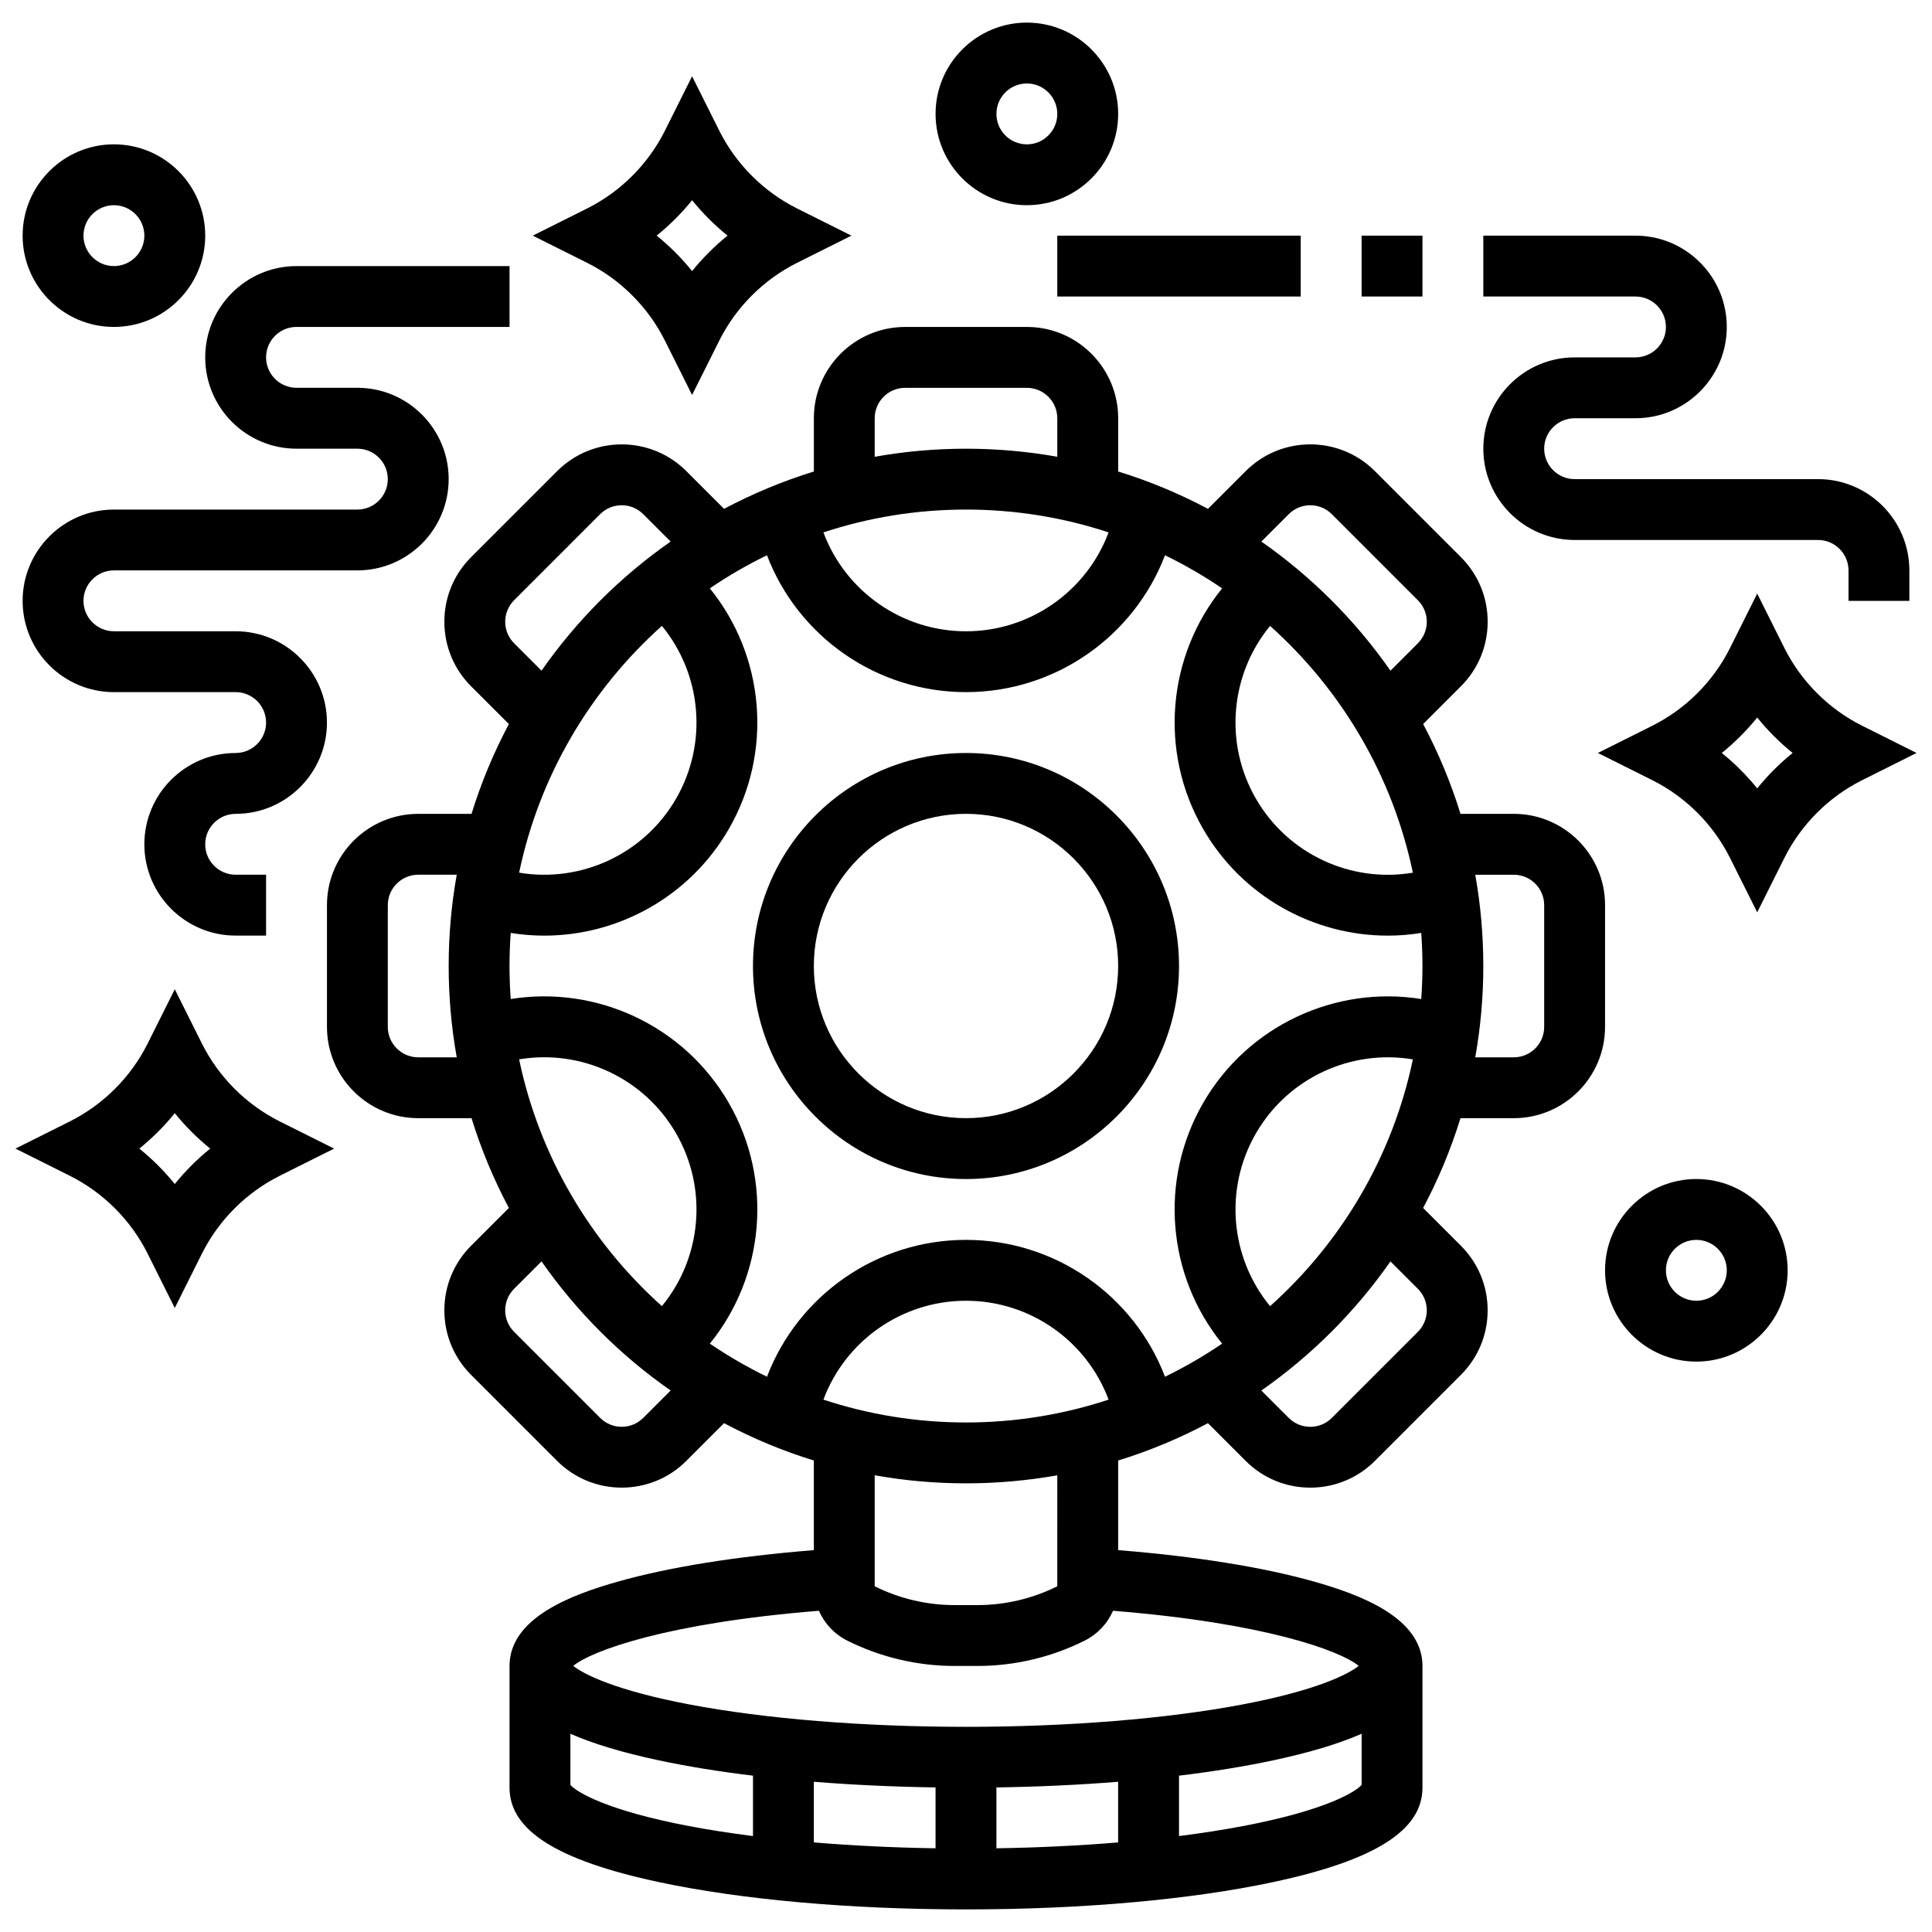 <?xml version="1.0" encoding="UTF-8"?>
<!-- Uploaded to: ICON Repo, www.iconrepo.com, Generator: ICON Repo Mixer Tools -->
<svg width="800px" height="800px" version="1.1" viewBox="144 144 512 512" xmlns="http://www.w3.org/2000/svg">
 <defs>
  <clipPath id="b">
   <path d="m567 301h84.902v85h-84.902z"/>
  </clipPath>
  <clipPath id="a">
   <path d="m148.09 406h84.906v85h-84.906z"/>
  </clipPath>
 </defs>
 <path d="m400 343.55c-31.129 0-56.453 25.324-56.453 56.453s25.324 56.453 56.453 56.453 56.453-25.324 56.453-56.453c-0.004-31.129-25.328-56.453-56.453-56.453zm0 96.773c-22.234 0-40.324-18.09-40.324-40.324s18.09-40.324 40.324-40.324 40.324 18.09 40.324 40.324c-0.004 22.238-18.09 40.324-40.324 40.324z"/>
 <path d="m569.36 383.87c0-13.34-10.852-24.195-24.195-24.195h-14.117c-2.559-8.297-5.887-16.254-9.898-23.797l10.012-10.012c4.57-4.57 7.086-10.645 7.086-17.109 0-6.461-2.516-12.539-7.086-17.109l-22.809-22.812c-9.434-9.434-24.781-9.43-34.215 0l-10.012 10.012c-7.547-4.012-15.504-7.34-23.797-9.898v-14.113c0-13.34-10.855-24.195-24.195-24.195h-32.258c-13.34 0-24.195 10.855-24.195 24.195v14.117c-8.297 2.559-16.254 5.887-23.797 9.898l-10.012-10.012c-9.434-9.434-24.781-9.43-34.215 0l-22.812 22.812c-4.57 4.57-7.086 10.645-7.086 17.109 0 6.461 2.516 12.539 7.086 17.109l10.012 10.012c-4.012 7.547-7.34 15.504-9.898 23.797h-14.117c-13.34 0-24.195 10.855-24.195 24.195v32.258c0 13.34 10.852 24.195 24.195 24.195h14.117c2.559 8.297 5.887 16.254 9.898 23.797l-10.012 10.012c-4.57 4.57-7.086 10.645-7.086 17.109 0 6.461 2.516 12.539 7.086 17.109l22.809 22.812c4.715 4.715 10.91 7.074 17.105 7.074 6.195 0 12.391-2.359 17.109-7.074l10.012-10.012c7.547 4.012 15.504 7.34 23.797 9.898v23.75c-20.531 1.645-38.379 4.504-51.941 8.344-12.32 3.488-28.703 9.598-28.703 22.352v32.258c0 11.285 12.535 19.227 39.445 24.992 21.863 4.684 50.816 7.266 81.523 7.266 30.707 0 59.66-2.582 81.523-7.266 26.91-5.766 39.445-13.707 39.445-24.992v-32.258c0-12.754-16.383-18.863-28.703-22.352-13.566-3.84-31.41-6.695-51.941-8.344v-23.75c8.297-2.559 16.254-5.887 23.797-9.895l10.012 10.012c4.715 4.715 10.914 7.074 17.109 7.074 6.195 0 12.391-2.359 17.105-7.074l22.809-22.812c4.57-4.57 7.086-10.645 7.086-17.109 0-6.461-2.516-12.539-7.086-17.109l-10.012-10.012c4.012-7.547 7.34-15.504 9.898-23.797h14.117c13.34 0 24.195-10.855 24.195-24.195zm-169.36 137.1c-13.191 0-25.891-2.129-37.785-6.051 5.781-15.52 20.73-26.207 37.785-26.207 17.051 0 32.004 10.691 37.785 26.207-11.895 3.918-24.598 6.051-37.785 6.051zm0-48.391c-23.711 0-44.527 14.77-52.742 36.27-5.269-2.566-10.328-5.5-15.141-8.773 14.5-17.863 16.875-43.262 5.023-63.785-11.859-20.539-35.062-31.184-57.793-27.539-0.207-2.891-0.32-5.809-0.32-8.754 0-2.945 0.109-5.867 0.32-8.762 2.957 0.473 5.922 0.715 8.867 0.715 19.707 0 38.609-10.379 48.922-28.246 11.852-20.527 9.477-45.926-5.023-63.785 4.809-3.273 9.867-6.207 15.141-8.773 8.211 21.5 29.031 36.27 52.742 36.27 23.711 0 44.527-14.77 52.742-36.27 5.269 2.566 10.328 5.5 15.141 8.773-14.5 17.863-16.875 43.262-5.023 63.785 10.316 17.867 29.215 28.246 48.922 28.246 2.945 0 5.914-0.238 8.867-0.715 0.207 2.894 0.32 5.812 0.32 8.762 0 2.945-0.109 5.859-0.32 8.754-22.73-3.641-45.934 7-57.793 27.539-11.852 20.527-9.477 45.926 5.023 63.785-4.809 3.273-9.867 6.207-15.141 8.773-8.207-21.5-29.023-36.27-52.734-36.27zm-80.59-162.71c10.512 12.766 12.277 31.031 3.762 45.777-8.527 14.77-25.262 22.371-41.598 19.617 5.371-25.73 18.938-48.48 37.836-65.395zm0 180.27c-18.898-16.914-32.465-39.668-37.836-65.395 16.332-2.758 33.07 4.848 41.598 19.617 8.516 14.746 6.75 33.012-3.762 45.777zm80.59-211.1c13.191 0 25.891 2.129 37.785 6.051-5.785 15.516-20.734 26.207-37.785 26.207s-32.004-10.691-37.785-26.207c11.895-3.922 24.594-6.051 37.785-6.051zm80.586 30.836c18.898 16.914 32.465 39.668 37.836 65.395-16.332 2.758-33.07-4.848-41.598-19.617-8.516-14.75-6.75-33.016 3.762-45.777zm0 180.27c-10.512-12.766-12.277-31.031-3.762-45.777 8.527-14.77 25.262-22.371 41.598-19.617-5.367 25.727-18.938 48.48-37.836 65.395zm4.949-209.89c3.144-3.144 8.262-3.144 11.406 0l22.809 22.812c1.523 1.523 2.363 3.547 2.363 5.703 0 2.152-0.84 4.18-2.363 5.703l-7.262 7.262c-9.297-13.32-20.895-24.918-34.215-34.215zm-109.73-25.41c0-4.445 3.617-8.066 8.066-8.066h32.258c4.445 0 8.066 3.617 8.066 8.066v10.203c-7.856-1.402-15.941-2.137-24.195-2.137s-16.336 0.734-24.195 2.137zm-95.559 59.625c-1.523-1.523-2.363-3.547-2.363-5.703 0-2.152 0.84-4.18 2.363-5.703l22.809-22.812c3.144-3.144 8.262-3.144 11.406 0l7.266 7.266c-13.32 9.297-24.918 20.895-34.215 34.215zm-25.41 109.73c-4.445 0-8.066-3.617-8.066-8.066v-32.258c0-4.445 3.617-8.066 8.066-8.066h10.203c-1.402 7.856-2.137 15.941-2.137 24.195s0.734 16.336 2.137 24.195zm59.625 95.559c-3.144 3.144-8.262 3.144-11.406 0l-22.809-22.812c-1.523-1.523-2.363-3.547-2.363-5.703 0-2.152 0.84-4.18 2.363-5.703l7.262-7.262c9.297 13.32 20.895 24.918 34.215 34.215zm-19.301 97.258v-13.555c6.016 2.652 13.754 4.977 23.316 7.023 7.574 1.621 16.016 2.988 25.074 4.086v16.004c-5.961-0.758-11.613-1.633-16.859-2.629-21.879-4.148-29.891-9.027-31.531-10.93zm112.9 0.668c11.141-0.164 21.98-0.672 32.258-1.496v16.07c-10.258 0.855-21.125 1.383-32.258 1.555zm-16.129 16.129c-11.137-0.172-22-0.699-32.258-1.555v-16.07c10.277 0.824 21.117 1.332 32.258 1.496zm81.379-5.867c-5.246 0.996-10.902 1.871-16.859 2.629v-16.004c9.055-1.098 17.496-2.461 25.074-4.086 9.562-2.051 17.301-4.375 23.316-7.023v13.555c-1.648 1.902-9.66 6.781-31.531 10.93zm30.762-42.473c-2.769 2.231-11.25 6.516-30.766 10.219-20.164 3.824-46.199 5.934-73.312 5.934-27.113 0-53.148-2.106-73.312-5.934-19.516-3.703-27.996-7.988-30.766-10.219 4.824-3.977 24.691-11.363 65.105-14.602 1.48 3.387 4.109 6.207 7.566 7.934 8.75 4.375 18.547 6.688 28.328 6.688h6.16c9.781 0 19.574-2.312 28.324-6.688 3.453-1.727 6.086-4.551 7.566-7.934 40.414 3.238 60.281 10.621 65.105 14.602zm-79.883-21.094c-6.523 3.262-13.824 4.984-21.113 4.984h-6.16c-7.289 0-14.594-1.723-21.113-4.984v-29.414c7.856 1.402 15.941 2.137 24.195 2.137s16.336-0.734 24.195-2.137zm95.559-78.832c1.523 1.523 2.363 3.547 2.363 5.703 0 2.152-0.84 4.18-2.363 5.703l-22.809 22.812c-3.144 3.144-8.262 3.144-11.406 0l-7.266-7.266c13.32-9.297 24.918-20.895 34.215-34.215zm33.477-69.41c0 4.445-3.617 8.066-8.066 8.066h-10.203c1.402-7.856 2.137-15.941 2.137-24.195s-0.734-16.336-2.137-24.195h10.203c4.445 0 8.066 3.617 8.066 8.066z"/>
 <path d="m416.13 198.38c13.34 0 24.195-10.855 24.195-24.195s-10.852-24.195-24.195-24.195c-13.34 0-24.195 10.855-24.195 24.195 0 13.344 10.852 24.195 24.195 24.195zm0-32.258c4.445 0 8.066 3.617 8.066 8.066 0 4.445-3.617 8.066-8.066 8.066-4.445 0-8.066-3.617-8.066-8.066 0-4.449 3.617-8.066 8.066-8.066z"/>
 <path d="m320.2 234.25 7.211 14.426 7.211-14.426c4.426-8.852 11.738-16.16 20.59-20.59l14.426-7.211-14.426-7.211c-8.852-4.426-16.164-11.738-20.59-20.59l-7.211-14.426-7.211 14.426c-4.426 8.852-11.738 16.16-20.59 20.59l-14.422 7.211 14.426 7.211c8.852 4.426 16.16 11.738 20.586 20.59zm7.215-37.191c2.789 3.449 5.941 6.602 9.391 9.387-3.449 2.789-6.602 5.941-9.391 9.387-2.789-3.449-5.941-6.602-9.391-9.387 3.449-2.785 6.602-5.938 9.391-9.387z"/>
 <g clip-path="url(#b)">
  <path d="m637.48 336.33c-8.852-4.426-16.164-11.738-20.59-20.59l-7.211-14.426-7.211 14.426c-4.426 8.852-11.738 16.16-20.59 20.59l-14.426 7.215 14.426 7.211c8.852 4.426 16.164 11.738 20.59 20.59l7.211 14.426 7.211-14.426c4.426-8.852 11.738-16.16 20.59-20.59l14.422-7.211zm-27.801 16.602c-2.789-3.449-5.941-6.602-9.391-9.387 3.449-2.789 6.602-5.941 9.391-9.387 2.789 3.449 5.941 6.602 9.391 9.387-3.453 2.785-6.606 5.938-9.391 9.387z"/>
 </g>
 <g clip-path="url(#a)">
  <path d="m197.53 420.59-7.211-14.426-7.211 14.426c-4.426 8.852-11.738 16.16-20.59 20.59l-14.426 7.211 14.426 7.211c8.852 4.426 16.164 11.738 20.59 20.59l7.211 14.426 7.211-14.426c4.426-8.852 11.738-16.16 20.59-20.59l14.422-7.211-14.426-7.211c-8.848-4.43-16.16-11.742-20.586-20.59zm-7.211 37.188c-2.789-3.449-5.941-6.602-9.391-9.387 3.449-2.789 6.602-5.941 9.391-9.387 2.789 3.449 5.941 6.602 9.391 9.387-3.453 2.785-6.606 5.938-9.391 9.387z"/>
 </g>
 <path d="m424.19 206.45h64.516v16.129h-64.516z"/>
 <path d="m504.84 206.45h16.129v16.129h-16.129z"/>
 <path d="m577.42 238.71h-16.129c-13.34 0-24.195 10.855-24.195 24.195s10.855 24.195 24.195 24.195h64.516c4.445 0 8.066 3.617 8.066 8.066v8.066h16.129v-8.066c0-13.34-10.855-24.195-24.195-24.195h-64.516c-4.445 0-8.066-3.617-8.066-8.066 0-4.445 3.617-8.066 8.066-8.066h16.129c13.34 0 24.195-10.855 24.195-24.195s-10.855-24.195-24.195-24.195h-40.324v16.129h40.324c4.445 0 8.066 3.617 8.066 8.066s-3.617 8.066-8.066 8.066z"/>
 <path d="m174.19 230.64c13.34 0 24.195-10.855 24.195-24.195 0-13.34-10.852-24.195-24.195-24.195-13.34 0-24.195 10.855-24.195 24.195 0 13.344 10.852 24.195 24.195 24.195zm0-32.258c4.445 0 8.066 3.617 8.066 8.066 0 4.445-3.617 8.066-8.066 8.066-4.445 0-8.066-3.617-8.066-8.066s3.617-8.066 8.066-8.066z"/>
 <path d="m174.19 327.42h32.258c4.445 0 8.066 3.617 8.066 8.066 0 4.445-3.617 8.066-8.066 8.066-13.34 0-24.195 10.855-24.195 24.195s10.855 24.195 24.195 24.195h8.066v-16.129h-8.066c-4.445 0-8.066-3.617-8.066-8.066 0-4.445 3.617-8.066 8.066-8.066 13.34 0 24.195-10.855 24.195-24.195s-10.855-24.195-24.195-24.195h-32.258c-4.445 0-8.066-3.617-8.066-8.066 0-4.445 3.617-8.066 8.066-8.066h64.516c13.34 0 24.195-10.855 24.195-24.195 0-13.34-10.855-24.195-24.195-24.195h-16.129c-4.445 0-8.066-3.617-8.066-8.066 0-4.445 3.617-8.066 8.066-8.066h56.453v-16.121h-56.453c-13.34 0-24.195 10.855-24.195 24.195 0 13.34 10.855 24.195 24.195 24.195h16.129c4.445 0 8.066 3.617 8.066 8.066 0 4.445-3.617 8.066-8.066 8.066h-64.516c-13.34 0-24.195 10.855-24.195 24.195 0 13.332 10.855 24.188 24.195 24.188z"/>
 <path d="m593.55 456.45c-13.34 0-24.195 10.855-24.195 24.195 0 13.34 10.852 24.195 24.195 24.195 13.34 0 24.195-10.855 24.195-24.195-0.004-13.34-10.855-24.195-24.195-24.195zm0 32.262c-4.445 0-8.066-3.617-8.066-8.066 0-4.445 3.617-8.066 8.066-8.066 4.445 0 8.066 3.617 8.066 8.066-0.004 4.445-3.621 8.066-8.066 8.066z"/>
</svg>